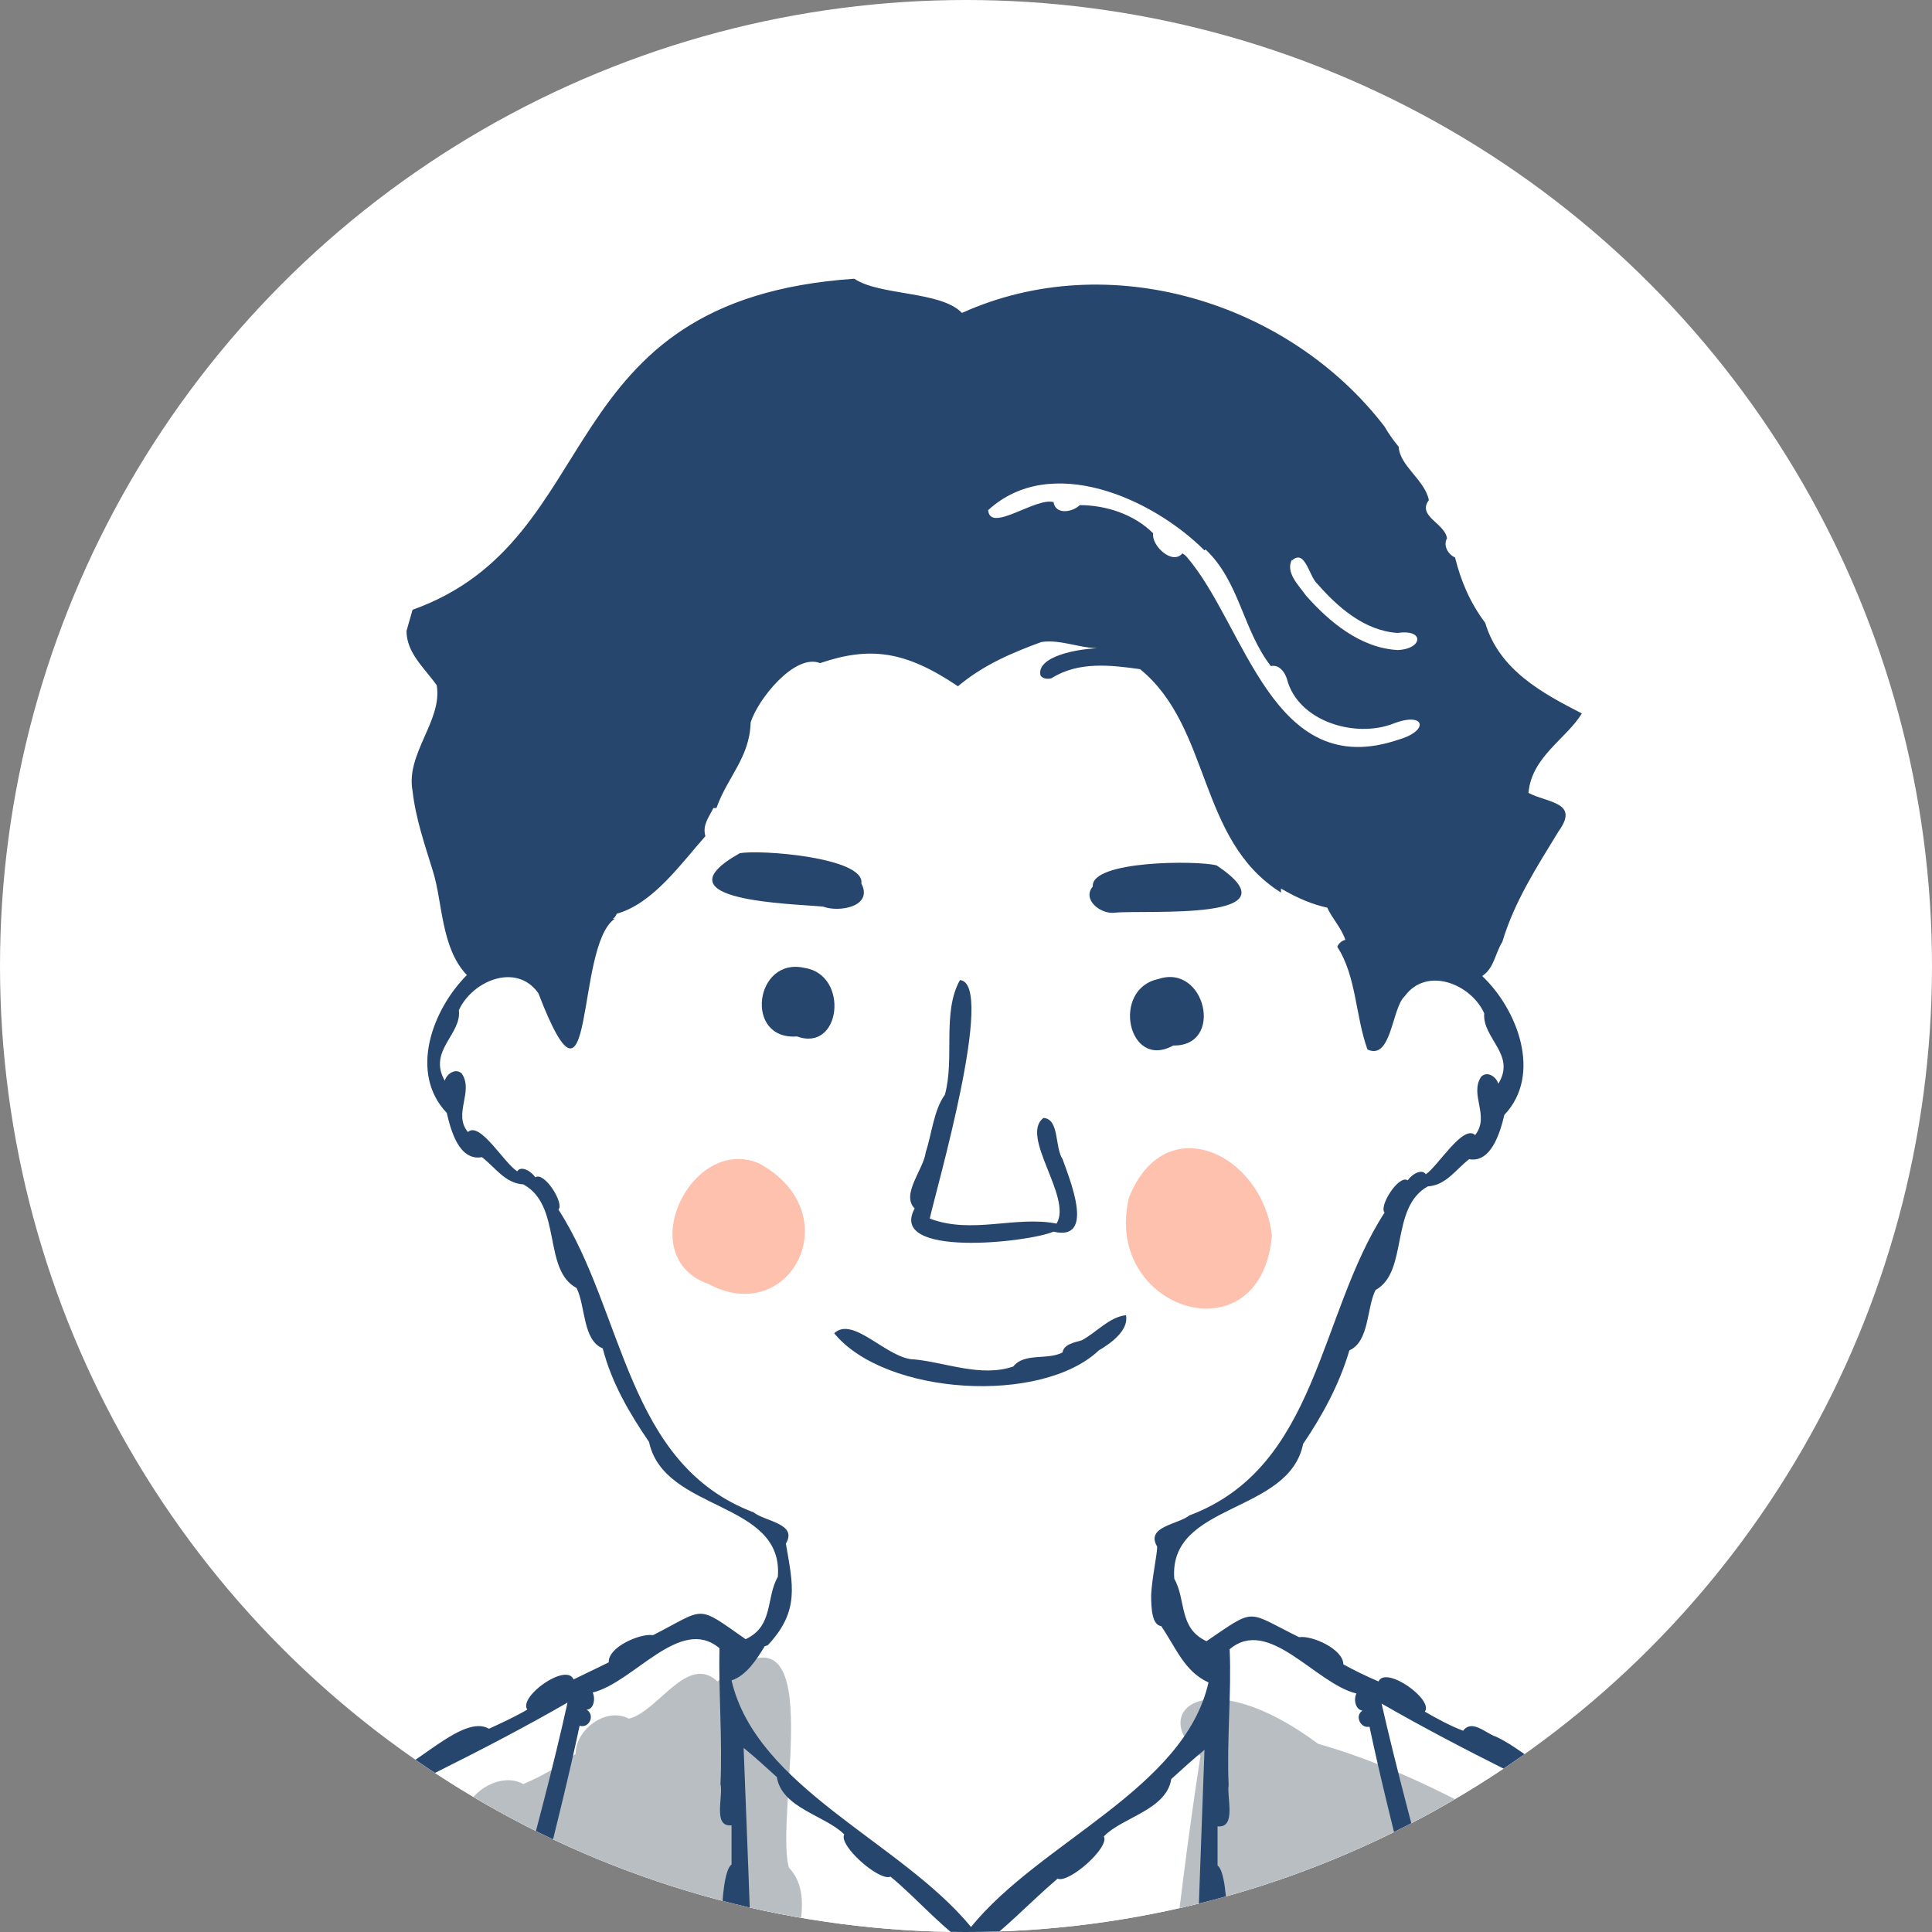 <?xml version="1.0" encoding="UTF-8"?>
<svg id="_レイヤー_2" data-name="レイヤー 2" xmlns="http://www.w3.org/2000/svg" xmlns:xlink="http://www.w3.org/1999/xlink" viewBox="0 0 192 192">
  <rect x="0" y="0" width="192" height="192" fill="#808080" stroke="none"/>
  <defs>
    <style>
      .cls-1 {
        clip-path: url(#clippath);
      }

      .cls-2, .cls-3 {
        fill: #fff;
      }

      .cls-4 {
        fill: #fec1ae;
      }

      .cls-4, .cls-5, .cls-6, .cls-3 {
        stroke-width: 0px;
      }

      .cls-5 {
        fill: #26466d;
      }

      .cls-6 {
        fill: #b9bec2;
      }
    </style>
    <clipPath id="clippath">
      <circle class="cls-3" cx="96" cy="96" r="96"/>
    </clipPath>
  </defs>
  <g id="txt">
    <g>
      <circle class="cls-2" cx="96" cy="96" r="96"/>
      <g class="cls-1">
        <g>
          <g>
            <path class="cls-3" d="M-13,262c0,2.5-.7,5.3-1.1,8h229.9c.5-3.5,1.1-7-1-9.3-1.7-4.1,2.8-10.7-1.8-13-.8-18.7-5.4-30.9-16.8-40.1,0-.3-.1-.5-.2-.8-1.6-4.8-2.1-10.3-7.4-12-8.7-6.3-19.7-10.3-28.5-16.6-1.3-.4-3.7-2.8-4.7-1.3-2.7-1-4.4-2.9-6.9-4.1-1-.3-2.4-1.8-3.3-.6-1.3-.5-2.6-1.2-3.8-1.9.9-1.2-3.9-4.6-4.6-3-1.2-.5-2.4-1.1-3.5-1.7,0-1.5-3.1-2.9-4.4-2.7-5.3-2.6-4.2-3-9.2.4-2.8-1.3-2-4.1-3.2-6.2-.6-7.6,11.4-6.4,12.8-13.4,1.9-2.8,3.6-5.9,4.6-9.3,2-.9,1.7-4.2,2.6-6,3.3-1.8,1.4-8.2,5.2-10.3,1.8-.1,2.8-1.7,4.1-2.7,2.2.4,3.1-2.7,3.5-4.4,3.8-4,1.3-10.5-2.2-13.8,1.2-.8,1.3-2.3,2-3.4,0,0,0,0,0,0,1.2-4,3.4-7.4,5.6-11,2.1-2.9-1.1-2.8-3-3.8.3-3.6,3.8-5.4,5.3-7.9-3.9-2-8.2-4.3-9.6-9-1.5-2-2.4-4.1-3-6.5-.7-.3-1.2-1.2-.8-1.9-.2-1.5-3-2.2-1.8-3.8-.4-2-2.9-3.4-3-5.3-.5-.6-1-1.3-1.4-2-9.5-12.4-27.4-17.9-42-11.3-2.1-2.2-8.2-1.7-10.7-3.4-30.6,2.1-24.3,25.9-43.9,32.9-.2.7-.4,1.4-.6,2.1h0c0,2.2,1.8,3.7,3,5.4h0c.6,3.5-3.1,6.8-2.4,10.5h0c.3,2.7,1.2,5.3,2,7.9,1,3.1.8,7.7,3.4,10.4-3.4,3.4-5.8,9.7-2,13.7.4,1.7,1.2,4.8,3.5,4.4,1.3,1,2.3,2.6,4.1,2.7,3.9,2.1,1.9,8.5,5.3,10.3.9,1.8.6,5.2,2.6,6,.9,3.5,2.7,6.5,4.6,9.3,1.5,7,13.4,5.8,12.8,13.4-1.2,2.1-.4,4.9-3.2,6.2-5-3.5-3.9-3.1-9.2-.4-1.3-.2-4.5,1.2-4.4,2.7-1.2.6-2.3,1.1-3.5,1.7-.7-1.7-5.5,1.7-4.6,3-1.2.7-2.5,1.3-3.8,1.9-2.6-1.5-7.3,3.9-10.2,4.6-1-1.5-3.5.9-4.7,1.3-8.8,6.3-19.8,10.3-28.5,16.6-5.3,1.7-5.8,7.3-7.4,12-.8,5.3-5.2,11.1-4.4,16.1-1.4,9.4-5.7,19.6-5,28.8-.2,3.4-1.8,7.3-1,10.6Z"/>
            <path class="cls-3" d="M146.5,96.6s0,0,0,0c0,.1,0,.2,0,.3,0,0-.2-.1-.2-.2,0,0,0-.1.1-.2Z"/>
            <path class="cls-3" d="M140.2,48.9s0,0-.1,0c0-.2-.1-.4-.2-.5.1.2.2.3.3.5Z"/>
          </g>
          <g>
            <path class="cls-4" d="M75.4,115.6c-6.7-2.8-12.6,9.3-5,12,8.2,4.4,14.1-7.1,5-12Z"/>
            <path class="cls-4" d="M126.4,122.8c-.9-8.1-10.6-12.8-14.2-3.8-2.7,11.2,13.1,16.2,14.2,3.8Z"/>
            <path class="cls-6" d="M-4.9,262.5c-.4,2.5-.8,5-1.2,7.5h92c-.2-1.5-.7-2.7-2.1-3.4-1.3-4.7,3-11.4-.7-14.9-1-3.8,2.8-10-1.2-12.3-1.3-5,4.1-13.8-.5-16.7-.7-3.9,2.5-9.8-1-12.4-1.6-3.8,2.9-10-1.3-12.4-1-4,2.3-9.1-.7-12.3-1.5-5.4,4.4-28.2-7.1-18.5-3-2.8-5.9,3-8.8,3.7-2.3-1.2-5.3,1.1-5.3,3.5-1.6,1.2-3.3,2.2-5.2,3-2.1-1.2-5.3.6-5.8,2.9-.8.5-1.7,1-2.6,1.5-3.2-1.5-7.4,2.2-9,4.7-2.4,1.1-4.9,2.1-7.3,3-2.2-.8-7.3,1.5-7.4,4.1-3,2.4-10.5,2.2-10.5,6.8C3.3,205.1,0,213.9.9,221.6c-.9,4-3.8,8.5-2.3,12.8-.9,4.2-3.4,9-2.4,13.4-1.1,4.6-3.5,10.4-1.1,14.8Z"/>
            <path class="cls-6" d="M119.3,174.5c-4.9,31.8-6.3,63.6-6.1,95.5h102.5c.5-3.5,1.1-7-1-9.3-1.7-4.1,2.8-10.7-1.8-13-1.1-26-9.6-39.5-33.5-49.9-16.8-6.7-30.9-19.5-48.4-24.5-11.2-8.3-17-3.2-11.7,1.2Z"/>
          </g>
          <g>
            <path class="cls-5" d="M-13,262c0,2.5-.7,5.3-1.1,8h3.2c0-.8-.4-1.4-1.1-1.5,0-4.7,2.6-10.5,1.5-14.7-.3-2.1,4.5-12.7,1.4-12.4,0-4.6,5.5-12.4,3.3-15.9.2-3.8,3.9-8.2,2.9-11.7,3.2-5.8,1.9-14.9,8.6-17.7,16-10.6,34.2-17.4,50.7-26.9-3,13.6-6.2,22-7.5,34.2,2.6,6.2,9.1,9.3,12.7,14.8-3.3,5-6.7,10-10.1,15-3.3,4.2,2,12.1,3.3,17,2.5,6.6,4.9,13.2,7.1,19.9h1.8c-2.4-6.4-4.9-12.8-6.7-19-7.3-14.4-4.2-17.8,4.7-29.8.6-1.1,1.9-2.1,1.7-3.5-3.4-5.7-10.2-8.8-12.9-15,1.8-10.5,4.9-20.9,7.1-31.3.9.3,1.6-1,.7-1.6.7,0,.9-1.1.6-1.7,4.1-1,8.7-7.7,12.6-4.4-.1,4.3.3,9,.1,13.5.3,1.2-.8,4.3,1.1,4.1,0,1.3,0,2.6,0,3.9-1.3.8-1.4,11.6.4,11.8,0,.5,0,1.1,0,1.6-1.6,1.3-1.2,10.9.6,11.9,0,.4,0,.8,0,1.2-1.5.5-1.1,9.8.5,10.1v1.4c-1.5,3.5-1.2,10.3,0,13.9.2,8.5-1.5,18.9,1.9,26.7,0,.9.1,1.7.2,2.6-.6.7-.7,2.2-.7,3.7h2.7c-2.3-32.1-3.1-64.3-4.4-96.5,1.1.9,2.2,1.9,3.3,2.9.5,3.1,4.8,3.8,6.7,5.7-.6,1.1,3.5,4.7,4.6,4.2,2.8,2.3,5.4,5.5,8.5,7.3,2.8-2,5.4-4.8,8.1-7.1,1.1.5,5.2-3.1,4.6-4.2,1.8-1.9,6.2-2.6,6.7-5.7,1.1-1,2.2-2,3.3-2.9-1.2,32.1-2.1,64.2-4.3,96.3h2.5c0-.2,0-.5,0-.7,0-.9.5-2.4-.6-2.9,0-.9.1-1.7.2-2.6,3.4-7.9,1.7-18.2,1.9-26.7,1.3-3.6,1.6-10.4,0-13.9,0-.5,0-.9,0-1.4,1.7-.3,2.1-9.5.6-10.1,0-.4,0-.8,0-1.2,1.8-1,2.2-10.6.6-11.9,0-.5,0-1.1,0-1.6,1.7-.2,1.7-11,.4-11.8,0-1.3,0-2.6,0-3.9,1.9.2.9-2.9,1.1-4.1-.2-4.5.3-9.2.1-13.5,3.9-3.3,8.5,3.4,12.6,4.4-.3.6-.1,1.6.6,1.7-.8.5-.2,1.8.7,1.6,2.2,10.4,5.3,20.8,7.1,31.3-2.7,6.3-9.5,9.3-12.9,15-.2,1.3,1.1,2.4,1.7,3.5,9,12.4,12.1,15,4.7,29.8-1.8,6.2-4.2,12.5-6.6,18.8h1.8c2.2-6.6,4.5-13.2,7-19.7,1.3-4.9,6.6-12.8,3.3-17-3.3-5-6.8-10-10.1-15,3.6-5.5,10.1-8.6,12.7-14.8-1.3-12.2-4.4-20.6-7.5-34.2,16.5,9.5,34.7,16.3,50.7,26.9,6.7,2.8,5.4,11.8,8.6,17.6-1,3.5,2.6,7.9,2.9,11.7-2.3,3.4,3.3,11.3,3.3,15.9-3.1-.3,1.6,10.4,1.4,12.4-1.1,4.2,1.5,10,1.5,14.7-.7.1-1,.6-1.1,1.4h3.1c-.4-2.6-1-5.3-1.1-7.8.8-3.3-.8-7.2-1-10.6.7-9.3-3.5-19.4-5-28.8.8-5-3.6-10.8-4.4-16.1-1.6-4.8-2.1-10.3-7.4-12-8.7-6.3-19.7-10.3-28.5-16.6-1.3-.4-3.7-2.8-4.7-1.3-2.7-1-4.4-2.9-6.9-4.1-1-.3-2.4-1.8-3.3-.6-1.3-.5-2.6-1.2-3.8-1.9.9-1.2-3.9-4.6-4.6-3-1.2-.5-2.4-1.1-3.5-1.7,0-1.5-3.1-2.9-4.4-2.7-5.3-2.6-4.2-3-9.2.4-2.8-1.3-2-4.1-3.2-6.2-.6-7.6,11.4-6.4,12.8-13.4,1.9-2.8,3.6-5.9,4.6-9.3,2-.9,1.7-4.2,2.6-6,3.3-1.8,1.4-8.2,5.2-10.3,1.8-.1,2.8-1.7,4.1-2.7,2.2.4,3.1-2.7,3.5-4.4,3.8-4,1.3-10.5-2.2-13.8,1.2-.8,1.3-2.3,2-3.4,0,0,0,0,0,0,1.2-4,3.4-7.4,5.6-11,2.1-2.9-1.1-2.8-3-3.8.3-3.6,3.8-5.4,5.3-7.9-3.9-2-8.2-4.3-9.6-9-1.5-2-2.4-4.1-3-6.5-.7-.3-1.2-1.2-.8-1.9-.2-1.5-3-2.2-1.8-3.8-.4-2-2.9-3.4-3-5.3-.5-.6-1-1.3-1.4-2-9.5-12.4-27.4-17.9-42-11.3-2.1-2.2-8.2-1.7-10.7-3.4-30.6,2.1-24.3,25.9-43.9,32.9-.2.7-.4,1.4-.6,2.1h0c0,2.2,1.8,3.7,3,5.4h0c.6,3.5-3.1,6.8-2.4,10.5h0c.3,2.7,1.2,5.3,2,7.9,1,3.1.8,7.7,3.4,10.4-3.4,3.4-5.8,9.7-2,13.7.4,1.7,1.2,4.8,3.5,4.4,1.3,1,2.3,2.6,4.1,2.7,3.9,2.1,1.9,8.5,5.3,10.3.9,1.8.6,5.2,2.6,6,.9,3.5,2.7,6.5,4.6,9.3,1.5,7,13.4,5.8,12.8,13.4-1.2,2.1-.4,4.9-3.2,6.2-5-3.5-3.9-3.1-9.2-.4-1.3-.2-4.5,1.2-4.4,2.7-1.2.6-2.3,1.1-3.5,1.7-.7-1.7-5.5,1.7-4.6,3-1.2.7-2.5,1.3-3.8,1.9-2.6-1.5-7.3,3.9-10.2,4.6-1-1.5-3.5.9-4.7,1.3-8.8,6.3-19.8,10.3-28.5,16.6-5.3,1.7-5.8,7.3-7.4,12-.8,5.3-5.2,11.1-4.4,16.1-1.4,9.4-5.7,19.6-5,28.8-.2,3.4-1.8,7.3-1,10.6ZM128.4,55.7c1.3-1.2,1.7,1.6,2.5,2.3h0s0,0,0,0c2,2.3,4.7,4.7,8,4.9,2.7-.4,2.5,1.6,0,1.7-3.7-.2-6.8-2.8-9.1-5.4,0,0,0,0,0,0-.7-1-2.1-2.3-1.4-3.6ZM119.8,54.6c3.4,3.2,3.7,8,6.5,11.6.8-.2,1.4.6,1.6,1.3,1.1,4.2,6.8,5.9,10.6,4.4,3.1-1.2,3.6.7.5,1.6-12.6,4.3-15.2-11.4-21.1-18.2,0,0,0,0,0,0-.1-.1-.2-.2-.4-.3-1,1.2-3.1-.8-2.9-2-1.9-1.9-4.7-2.8-7.3-2.8-.7.7-2.4,1-2.6-.3-1.8-.5-6.3,3.1-6.5.8,6.2-5.7,16.3-1.2,21.5,4ZM76.3,163.5c3.2-3.4,2.5-6,1.8-10.1,1.2-2-2.1-2.2-3.2-3.1-12.7-4.8-12.8-19.8-19.4-30.1.6-.6-1.4-3.8-2.3-3.2-.4-.6-1.4-1.2-1.8-.6-1.3-.8-3.7-5-4.9-3.9-1.5-1.8.6-4-.6-5.8-.6-.6-1.5,0-1.7.7-1.7-3,1.7-4.6,1.4-7,1.3-2.9,5.7-4.8,7.9-1.7,5.7,14.8,3.6-4.7,7.6-7.4,0,0-.1,0-.2,0,.2-.1.3-.3.4-.5,3.6-1,6.4-5,8.8-7.7-.3-1.1.3-1.8.8-2.8,0,0,.2,0,.3,0,1.1-3.1,3.3-5,3.4-8.5.7-2.3,4.4-6.9,6.9-5.9,5-1.7,8.5-1.2,13.7,2.3,2.5-2.1,5.3-3.3,8.3-4.4,2.1-.3,4.1.8,6.3.6-2.9,0-6.8.9-6.4,2.7.2.4.8.4,1.1.3,2.7-1.7,5.9-1.3,8.8-.9,0,0,0,0,0,0,7.1,5.8,5.7,17,14,22.2,0-.1,0-.3,0-.4,1.7,1,3.2,1.6,4.6,1.9.5,1.1,1.4,2,1.8,3.2-.4.1-.7.4-.8.7,1.9,2.9,1.8,6.9,3,10.2,2.4,1.1,2.4-4.1,3.7-5.3,2.2-3,6.6-1.2,7.9,1.7-.2,2.5,3.2,4.1,1.4,7-.2-.7-1.1-1.3-1.7-.7-1.2,1.8.9,3.9-.6,5.8-1.2-1.1-3.7,3.1-4.9,3.9-.4-.6-1.4,0-1.8.6-.9-.6-2.9,2.6-2.3,3.2-6.6,10.2-6.6,25.3-19.4,30.1-1.1.9-4.4,1.1-3.2,3.1,0,.8-.5,3-.6,4.8,0,1.4.1,3,1,3.1,1.5,2.2,2.3,4.5,4.7,5.6-2.4,10.6-16.7,15.8-23.6,24.3-7-8.5-21.3-13.8-23.8-24.5,1.5-.5,2.5-2.1,3.3-3.4Z"/>
            <path class="cls-5" d="M146.5,96.6s0,0,0,0c0,.1,0,.2,0,.3,0,0-.2-.1-.2-.2,0,0,0-.1.1-.2Z"/>
            <path class="cls-5" d="M140.2,48.9s0,0-.1,0c0-.2-.1-.4-.2-.5.1.2.2.3.3.5Z"/>
            <path class="cls-5" d="M110.8,90.7c3.1-.3,18.5.9,10.1-4.7-1.9-.5-12.5-.5-12.3,2.1-1.1,1.3.8,2.8,2.2,2.6Z"/>
            <path class="cls-5" d="M81.8,90.1c1.6.6,5,0,3.8-2.3.4-2.6-10.2-3.4-12.1-3-8.5,4.8,5.4,5,8.3,5.3Z"/>
            <path class="cls-5" d="M115.1,97.3c-4.7,1-3,9.1,1.5,6.6,5.1.1,3.2-8.2-1.5-6.6Z"/>
            <path class="cls-5" d="M79.2,103c4.4,1.6,5.2-6.1.8-6.8-5-1.2-6.1,7.2-.8,6.8Z"/>
            <path class="cls-5" d="M90.9,120.1c-2.7,4.9,11.2,3.4,13.8,2.3,4.2,1,1.6-5.2.9-7.2-.8-1.2-.3-4-1.9-4.1-2.4,1.8,2.9,7.9,1.3,10.5-4.1-.8-8.4,1.1-12.6-.5.6-2.8,6.6-23.4,3-23.7-1.8,3.2-.5,7.8-1.5,11.4-1.1,1.5-1.3,3.9-1.9,5.7-.2,1.7-2.5,4.2-1.1,5.6Z"/>
            <path class="cls-5" d="M82.9,132.5c5.1,6.2,20.6,7.1,26.3,1.7,1.2-.7,3-2,2.7-3.5-1.7.2-2.9,1.7-4.4,2.5-.7.2-1.8.4-1.9,1.2-1.5.8-3.8,0-4.9,1.4-3.2,1.1-6.7-.4-9.8-.7-2.7,0-6.1-4.4-8-2.6Z"/>
          </g>
        </g>
      </g>
    </g>
  </g>
</svg>